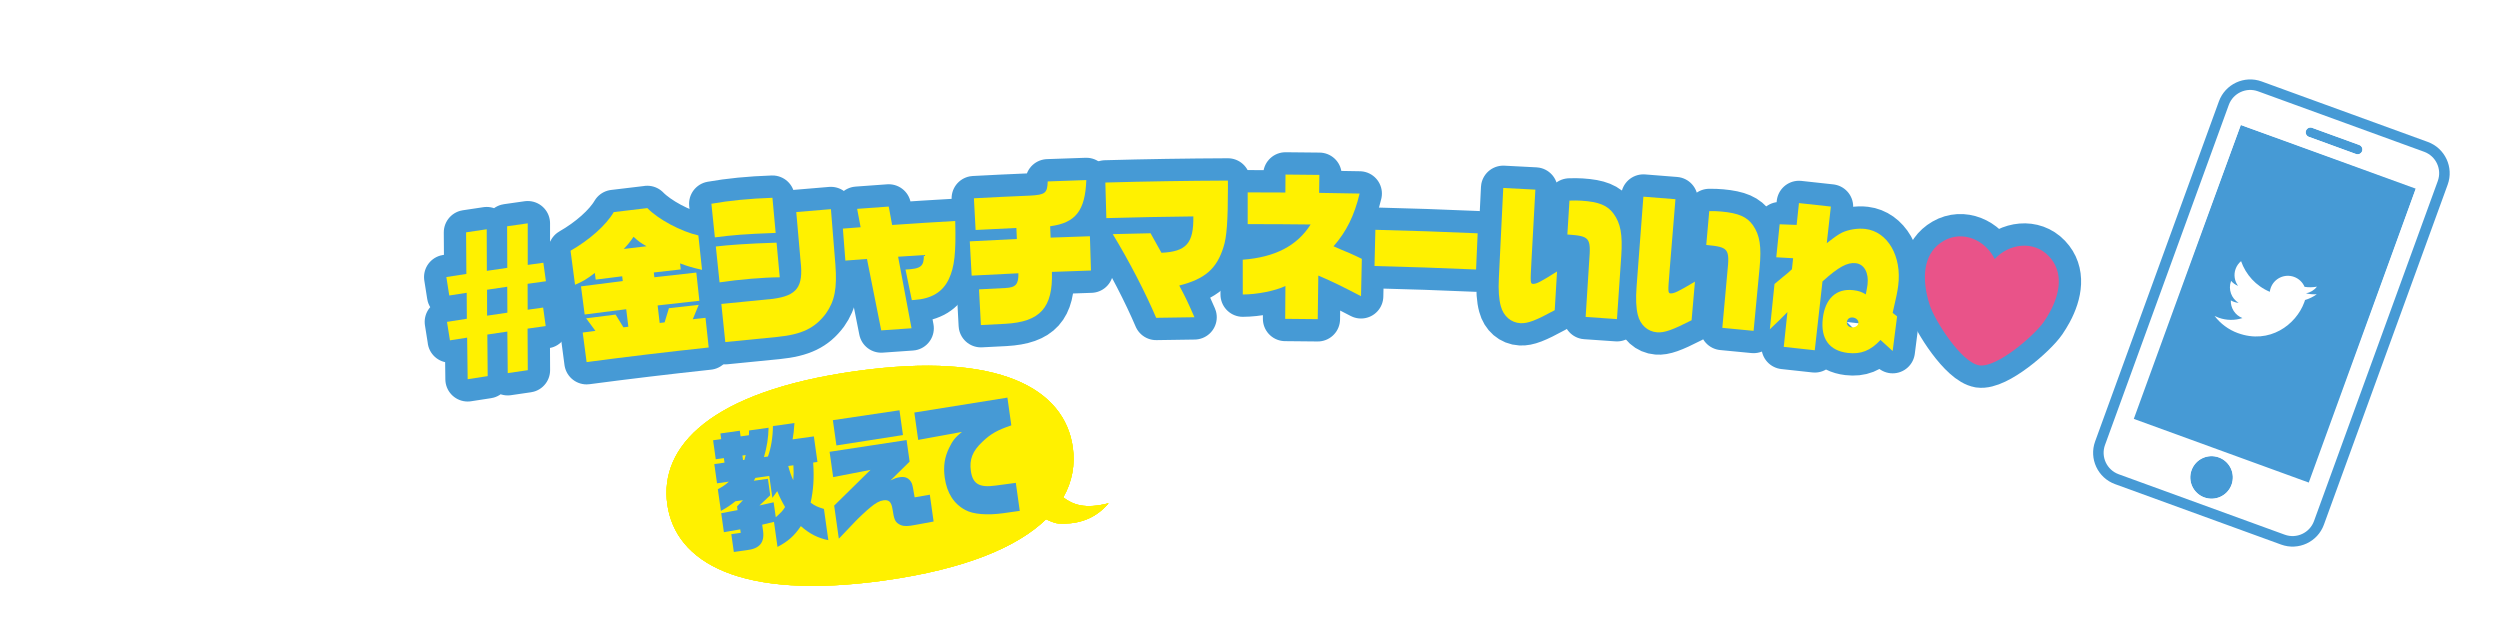 <?xml version="1.0" encoding="UTF-8"?><svg id="_レイヤー_2" xmlns="http://www.w3.org/2000/svg" xmlns:xlink="http://www.w3.org/1999/xlink" viewBox="0 0 1005 248"><defs><style>.cls-1{fill:#fff;}.cls-2{stroke-linecap:round;stroke-width:8.88px;}.cls-2,.cls-3{stroke:#fff;}.cls-2,.cls-3,.cls-4,.cls-5{fill:none;}.cls-2,.cls-3,.cls-5{stroke-linejoin:round;}.cls-6{fill:#469ad5;}.cls-7{filter:url(#drop-shadow-1);}.cls-3{stroke-width:26.91px;}.cls-8{fill:#f5e929;}.cls-5{stroke:#469ad5;stroke-width:17.94px;}.cls-9{fill:#fff100;}.cls-10{fill:#e95389;}</style><filter id="drop-shadow-1" filterUnits="userSpaceOnUse"><feOffset dx="3.02" dy="3.02"/><feGaussianBlur result="blur" stdDeviation="0"/><feFlood flood-color="#231815" flood-opacity=".7"/><feComposite in2="blur" operator="in"/><feComposite in="SourceGraphic"/></filter></defs><g id="_レイヤー_2-2"><g><g class="cls-7"><path class="cls-6" d="m888.95,180.86c-4.44-1.62-9.35.67-10.97,5.12-1.62,4.44.67,9.35,5.12,10.97,4.44,1.62,9.35-.67,10.97-5.12s-.67-9.35-5.12-10.97Z"/><polygon class="cls-6" points="897.78 47.22 853.44 167.68 924.72 193.03 968.24 72.57 897.78 47.22"/><path class="cls-6" d="m925.13,51.99l18.95,6.9c1,.37,2.11-.15,2.48-1.16.36-1-.15-2.11-1.16-2.48l-18.95-6.9c-1-.37-2.11.15-2.48,1.16-.37,1,.15,2.11,1.15,2.48Z"/><path class="cls-1" d="m976.97,69.75c1.73-4.75-.73-10.02-5.48-11.75l-66.79-24.31c-4.75-1.73-10.02.73-11.75,5.48l-49.76,136.7c-1.73,4.75.73,10.02,5.48,11.75l66.79,24.31c4.75,1.73,10.02-.73,11.75-5.48l49.76-136.7Zm-50.52-21.39l18.95,6.9c1,.37,1.52,1.47,1.16,2.48-.37,1-1.47,1.52-2.48,1.16l-18.95-6.9c-1-.37-1.52-1.47-1.15-2.48.36-1,1.47-1.52,2.48-1.16Zm-43.35,148.59c-4.44-1.62-6.73-6.53-5.12-10.97,1.62-4.44,6.53-6.73,10.97-5.12s6.73,6.53,5.12,10.97-6.53,6.73-10.97,5.12Zm-28.33-31.58l43-118.15,70.33,25.6-43,118.15-70.33-25.6Z"/><path class="cls-6" d="m931.19,207.9l49.76-136.7c2.53-6.94-1.07-14.65-8.01-17.17l-66.79-24.31c-6.94-2.53-14.65,1.07-17.17,8.01l-49.76,136.7c-2.53,6.94,1.07,14.65,8.01,17.17l66.79,24.31c6.94,2.53,14.65-1.07,17.17-8.01Zm-15.73,4.03l-66.79-24.31c-4.75-1.73-7.21-7-5.48-11.75l49.76-136.7c1.73-4.75,7-7.21,11.75-5.48l66.79,24.31c4.75,1.73,7.21,7,5.48,11.75l-49.76,136.7c-1.73,4.75-7,7.21-11.75,5.48Z"/></g><path class="cls-1" d="m899.67,133.92c12.64,4.6,23.36-3.35,26.66-12.43.11-.3.21-.6.3-.9,1.69-.48,3.3-1.27,4.72-2.31-1.43.1-2.89-.01-4.34-.35,1.73-.33,3.31-1.28,4.4-2.7-1.61.3-3.29.34-4.97.08-.77-1.79-2.25-3.28-4.22-4-3.79-1.38-7.99.58-9.37,4.37-.2.54-.33,1.09-.39,1.63-5.6-2.36-9.67-6.94-11.55-12.33-.96.8-1.73,1.86-2.19,3.11-.87,2.38-.42,4.93.98,6.83-1.11-.44-2.06-1.14-2.8-1.99-.01.03-.02.06-.03.09-1.21,3.33.15,6.97,3.06,8.74-.63-.05-1.27-.19-1.9-.42-.44-.16-.86-.36-1.25-.59-.12,3.05,1.69,5.96,4.68,7.11-3.02.99-6.38,1.01-9.6-.16-.55-.2-1.09-.43-1.6-.69,2.33,3.05,5.53,5.51,9.41,6.92"/></g><g><path class="cls-1" d="m371.45,154.97c0,14.33-11.62,25.95-25.95,25.95-14.33,0-25.95-11.62-25.95-25.95,0-14.33,11.62-25.95,25.95-25.95,14.33,0,25.95,11.62,25.95,25.95Z"/><ellipse class="cls-1" cx="388.13" cy="144.86" rx="23.86" ry="18.79"/><g><g><g><path class="cls-3" d="m265.3,88.73c4.41,4.54,13.52,9.41,20.53,11,.49,4.61.99,9.23,1.48,13.84-3.98-.93-5.49-1.35-8.83-2.6.09.81.18,1.62.27,2.43-3.61.4-7.22.81-10.83,1.23.07.64.15,1.28.22,1.92,5.62-.65,11.25-1.29,16.87-1.89.41,3.78.82,7.56,1.23,11.34-5.6.61-11.19,1.23-16.78,1.88.27,2.35.55,4.69.82,7.04.66-.08,1.32-.15,1.98-.23.58-1.9,1.16-3.81,1.74-5.71,3.99-.46,7.98-.9,11.97-1.33-.8,1.92-1.59,3.85-2.38,5.77,1.71-.19,3.41-.37,5.12-.56.43,3.97.85,7.94,1.28,11.92-16.38,1.76-32.74,3.71-49.08,5.87-.52-3.96-1.04-7.92-1.57-11.88,1.7-.22,3.4-.45,5.11-.67-1.24-1.68-2.48-3.36-3.73-5.04,3.95-.52,7.89-1.02,11.84-1.51,1.05,1.71,2.1,3.42,3.15,5.13.66-.08,1.32-.16,1.98-.24-.29-2.35-.58-4.69-.86-7.04-5.57.68-11.14,1.39-16.7,2.12-.49-3.77-.99-7.54-1.48-11.31,5.6-.73,11.19-1.44,16.8-2.13-.08-.64-.16-1.28-.24-1.92-3.55.44-7.1.88-10.65,1.34-.11-.89-.23-1.79-.34-2.68-3.4,2.58-4.91,3.49-7.96,4.74-.6-4.56-1.2-9.11-1.81-13.67,7.54-4.31,14.25-10.21,17.37-15.53,4.5-.55,8.99-1.09,13.49-1.61Zm-.31,15.35c-2.37-1.34-3.48-2.18-5.21-3.8-1.4,2.05-2.14,2.98-3.94,4.89,3.05-.37,6.1-.74,9.15-1.09Z"/><path class="cls-3" d="m315.88,125.2c9.57-1.28,12.22-4.79,11.04-15.04-.58-6.61-1.16-13.22-1.74-19.83,4.64-.41,9.28-.8,13.93-1.17.6,7.43,1.2,14.86,1.8,22.29.72,9.57-.27,14.63-3.79,19.64-4.39,5.87-9.62,8.44-19.54,9.43-6.98.65-13.95,1.34-20.93,2.07-.53-5.11-1.06-10.21-1.59-15.32,6.93-.72,13.87-1.41,20.81-2.06Zm1.02-26.49c-12.87.47-17.36.89-24.44,1.8-.47-4.51-.94-9.02-1.4-13.52,7.2-1.28,15.37-2.09,24.54-2.4.43,4.71.87,9.41,1.3,14.12Zm1.64,17.84c-6.32.03-16.31.85-24.2,2.04-.5-4.81-1-9.61-1.5-14.42,4.79-.57,12.57-1.18,24.42-1.54.43,4.64.85,9.28,1.28,13.92Z"/><path class="cls-3" d="m343.89,96.98c2.39-.19,4.78-.37,7.16-.55-.47-2.46-.94-4.93-1.4-7.39,4.23-.32,8.46-.63,12.7-.92.45,2.47.91,4.93,1.36,7.4,8.45-.59,16.91-1.12,25.37-1.6.34,12.95-.29,18.47-2.56,23.32-2.47,5.25-7.01,7.97-13.9,8.42-.33.02-.66.04-.99.07-.84-4.1-1.69-8.2-2.54-12.29,6.22-.29,7.44-1.26,7.38-5.84-3.45.22-6.9.45-10.35.68,1.81,9.59,3.61,19.17,5.39,28.76-4.06.27-8.12.56-12.18.85-1.89-9.57-3.8-19.15-5.73-28.72-2.89.22-5.79.44-8.68.67-.34-4.28-.68-8.56-1.01-12.85Z"/><path class="cls-3" d="m394.95,102.11c6.31-.34,12.61-.66,18.92-.94-.07-1.48-.13-2.96-.2-4.44-5.46.25-10.93.52-16.39.81-.23-4.25-.45-8.49-.68-12.74,7.48-.4,14.97-.76,22.45-1.07,6.24-.33,7.06-.99,7.22-5.71,5.17-.2,10.35-.38,15.52-.54-.47,12.33-4.29,17.2-14.54,18.56.06,1.52.12,3.05.18,4.57,5.27-.2,10.53-.39,15.8-.55.14,4.59.29,9.19.43,13.78-5.23.16-10.46.34-15.7.55.43,14.44-4.73,20.08-18.72,20.87-3.28.16-6.55.32-9.83.5-.25-4.78-.51-9.57-.76-14.35,3.54-.19,7.08-.37,10.61-.54,4.15-.2,5.31-1.47,5.22-5.92-6.27.28-12.53.6-18.79.94-.25-4.59-.5-9.18-.75-13.77Z"/><path class="cls-3" d="m449.43,78.46c16.42-.46,32.84-.72,49.27-.79,0,.92,0,1.85.01,2.77,0,13.4-.48,20.04-1.79,23.98-2.74,8.78-7.53,12.85-17.78,15.44,2.84,5.38,3.29,6.34,6.11,12.75-5.13.06-10.26.13-15.39.23-4.3-10.1-10.78-22.66-17.45-33.64,5.06-.13,10.13-.25,15.2-.35,2.08,3.76,2.26,4.08,4.38,7.85,10.01-.49,12.98-3.79,12.81-14.62-11.66.13-23.32.35-34.97.68-.13-4.77-.26-9.53-.4-14.3Z"/><path class="cls-3" d="m504.66,109.49c13-.98,21.87-5.59,27.29-14.16-8.43-.1-16.86-.15-25.3-.14,0-4.25,0-8.51,0-12.76,5.05,0,10.1.01,15.15.05.02-2.41.03-4.81.05-7.22,4.54.03,9.08.08,13.62.14-.03,2.41-.06,4.81-.1,7.22,5.42.07,10.85.17,16.27.28-2.1,8.85-5.31,15.29-10.48,21.2,2.16.94,4.26,1.88,6.47,2.76,2.1.94,2.43,1.08,4.91,2.29-.11,5-.22,10.01-.33,15.01-7.76-4.03-10.95-5.63-17.17-8.29-.08,5.84-.16,11.68-.23,17.52-4.36-.06-8.72-.1-13.08-.13.03-4.4.06-8.81.09-13.21-4.05,1.97-11.45,3.42-17.14,3.43,0-4.66-.01-9.32-.02-13.98Z"/><path class="cls-3" d="m557.99,97.47c13.71.33,27.42.8,41.12,1.41-.21,4.85-.43,9.7-.64,14.55-13.61-.6-27.22-1.07-40.83-1.4.12-4.85.24-9.71.35-14.56Z"/><path class="cls-3" d="m620.71,110.52c-.45,8.17-.42,8.62.63,8.68,1.39.08,3.26-.92,9.68-4.99-.31,5.19-.62,10.38-.93,15.57-7.48,4.07-10.79,5.38-13.76,5.22-3.79-.2-6.85-2.81-7.92-6.86-.75-2.75-1.02-6.37-.78-11.2.59-12.1,1.18-24.2,1.77-36.3,4.3.21,8.61.43,12.91.67-.53,9.74-1.07,19.47-1.6,29.21Zm23.23-.34c.75-9.63.28-10.2-8.77-10.83.28-4.54.56-9.09.84-13.63,2.09-.06,3.17-.06,4.8.04,7.03.45,10.44,1.86,12.91,5.19,2.88,3.95,3.68,8.4,3.12,16.95-.58,8.49-1.15,16.97-1.73,25.46-4.2-.3-8.39-.59-12.59-.87.47-7.44.95-14.88,1.42-22.31Z"/><path class="cls-3" d="m676.24,114.32c-.67,8.16-.65,8.61.4,8.7,1.38.12,3.29-.83,9.82-4.73-.45,5.18-.9,10.36-1.35,15.53-7.59,3.87-10.93,5.09-13.9,4.85-3.78-.3-6.77-2.99-7.74-7.07-.68-2.77-.84-6.4-.48-11.22.91-12.08,1.83-24.16,2.74-36.24,4.3.33,8.6.66,12.89,1.02-.8,9.72-1.59,19.44-2.39,29.16Zm23.24.29c1.01-9.61.56-10.19-8.48-11.06.4-4.54.8-9.07,1.21-13.61,2.1,0,3.17.02,4.8.17,7.02.64,10.39,2.14,12.78,5.54,2.77,4.03,3.45,8.5,2.66,17.03-.8,8.47-1.61,16.93-2.42,25.4-4.19-.42-8.38-.82-12.57-1.21.67-7.42,1.35-14.84,2.02-22.27Z"/><path class="cls-3" d="m723.63,130.55c-2.62,2.7-3.24,3.29-7.06,6.91.62-6.07,1.25-12.14,1.87-18.2.37-.35.8-.7,1.1-.92.86-.75,1.66-1.38,2.27-1.9,1.77-1.37,2.27-1.84,3.64-3.12.16-1.47.31-2.95.47-4.42-2.26-.13-4.51-.26-6.77-.38.45-4.42.91-8.85,1.36-13.27,2.28.08,4.55.17,6.83.26.31-2.93.62-5.85.93-8.78,4.28.45,8.55.92,12.83,1.4-.55,4.91-1.1,9.82-1.65,14.73,3.47-2.72,4.64-3.5,6.09-4.24,2.64-1.25,6.29-1.87,9.43-1.49,8.98,1.07,14.72,10.97,13.2,22.79-.28,2.24-.76,4.65-2.23,10.95.59.46,1.19.93,1.78,1.4-.59,4.64-1.18,9.29-1.78,13.93-1.63-1.48-3.26-2.97-4.89-4.45-3.99,4.31-7.89,5.84-13.13,5.22-7.43-.88-10.99-5.68-10.07-13.81.9-8,5.41-12.23,12.28-11.42,2.1.25,3.29.65,5.01,1.7.29-1.46.59-3.04.7-3.94.57-4.73-1.32-8.21-4.72-8.61-3.39-.4-6.96,1.52-13.39,7.34-1.03,9.22-2.07,18.44-3.1,27.66-4.16-.47-8.31-.92-12.47-1.36.49-4.66.99-9.31,1.48-13.97Zm23.91,3.97c-.14,1.15.6,2.02,1.86,2.17,1.37.16,2.63-.59,2.77-1.75.12-1.02-.87-2.05-2.19-2.21-1.32-.16-2.3.57-2.44,1.79Z"/><path class="cls-3" d="m185.96,141.9c-.39-2.47-.78-4.95-1.18-7.42,2.66-.42,5.32-.84,7.98-1.25-.02-3.48-.04-6.96-.06-10.44-2.33.36-4.67.72-7.01,1.09-.39-2.47-.78-4.95-1.17-7.42,2.68-.42,5.36-.84,8.05-1.25-.04-5.57-.08-11.15-.11-16.72,2.76-.42,5.52-.83,8.29-1.24,0,5.57.02,11.15.05,16.72,2.74-.41,5.48-.81,8.22-1.21-.03-5.57-.05-11.14-.07-16.71,2.76-.4,5.53-.79,8.29-1.18,0,5.57,0,11.14,0,16.71,2.09-.29,4.19-.59,6.28-.87.34,2.48.68,4.96,1.03,7.44-2.45.34-4.9.68-7.36,1.03,0,3.47,0,6.95.02,10.42,2.07-.29,4.15-.59,6.22-.87.34,2.48.69,4.96,1.03,7.44-2.43.34-4.86.68-7.29,1.03.02,5.57.06,11.14.09,16.7-2.69.39-5.37.78-8.06,1.18-.06-5.57-.11-11.13-.16-16.7-2.68.39-5.36.79-8.04,1.2.04,5.57.09,11.14.14,16.71-2.69.41-5.37.82-8.05,1.24-.08-5.57-.15-11.14-.21-16.71-2.32.36-4.63.72-6.94,1.09Zm14.95-9.91c2.72-.41,5.43-.81,8.15-1.21-.02-3.47-.04-6.95-.06-10.42-2.7.39-5.41.79-8.11,1.2,0,3.48,0,6.96.01,10.44Z"/><path class="cls-3" d="m800.76,151.96c7.18,1.03,22.31-12.18,25.99-17.55.89-1.31,1.72-2.66,2.47-4.05,3.82-7.07,5.67-15.82-.5-22.31-6.17-6.48-16.14-5.02-21.76,1.18-3.63-7.54-12.78-11.78-20.52-7.32-7.75,4.47-8.46,13.39-6.82,21.25.32,1.55.74,3.08,1.22,4.58,2,6.19,12.74,23.15,19.93,24.21Z"/></g><g><path class="cls-3" d="m260.21,83.64c4.41,4.54,13.52,9.41,20.53,11,.49,4.61.99,9.23,1.48,13.84-3.98-.93-5.49-1.35-8.83-2.6.09.81.18,1.62.27,2.43-3.61.4-7.22.81-10.83,1.23.07.64.15,1.28.22,1.92,5.62-.65,11.25-1.29,16.87-1.89.41,3.78.82,7.56,1.23,11.34-5.6.61-11.19,1.23-16.78,1.88.27,2.35.55,4.69.82,7.04.66-.08,1.32-.15,1.98-.23.58-1.9,1.16-3.81,1.74-5.71,3.99-.46,7.98-.9,11.97-1.33-.8,1.92-1.59,3.85-2.38,5.77,1.71-.19,3.41-.37,5.12-.56.43,3.97.85,7.94,1.28,11.92-16.38,1.76-32.74,3.71-49.08,5.87-.52-3.96-1.04-7.92-1.57-11.88,1.7-.22,3.4-.45,5.11-.67-1.24-1.68-2.48-3.36-3.73-5.04,3.95-.52,7.89-1.02,11.84-1.51,1.05,1.71,2.1,3.42,3.15,5.13.66-.08,1.32-.16,1.98-.24-.29-2.35-.58-4.69-.86-7.04-5.57.68-11.14,1.39-16.7,2.12-.49-3.77-.99-7.54-1.48-11.31,5.6-.73,11.19-1.44,16.8-2.13-.08-.64-.16-1.28-.24-1.92-3.55.44-7.1.88-10.65,1.34-.11-.89-.23-1.79-.34-2.68-3.4,2.58-4.91,3.49-7.96,4.74-.6-4.56-1.2-9.11-1.81-13.67,7.54-4.31,14.25-10.21,17.37-15.53,4.5-.55,8.99-1.09,13.49-1.61Zm-.31,15.35c-2.37-1.34-3.48-2.18-5.21-3.8-1.4,2.05-2.14,2.98-3.94,4.89,3.05-.37,6.1-.74,9.15-1.09Z"/><path class="cls-3" d="m310.8,120.12c9.57-1.28,12.22-4.79,11.04-15.04-.58-6.61-1.16-13.22-1.74-19.83,4.64-.41,9.28-.8,13.93-1.17.6,7.43,1.2,14.86,1.8,22.29.72,9.57-.27,14.63-3.79,19.64-4.39,5.87-9.62,8.44-19.54,9.43-6.98.65-13.95,1.34-20.93,2.07-.53-5.11-1.06-10.21-1.59-15.32,6.93-.72,13.87-1.41,20.81-2.06Zm1.02-26.49c-12.87.47-17.36.89-24.44,1.8-.47-4.51-.94-9.02-1.4-13.52,7.2-1.28,15.37-2.09,24.54-2.4.43,4.71.87,9.41,1.3,14.12Zm1.64,17.84c-6.32.03-16.31.85-24.2,2.04-.5-4.81-1-9.61-1.5-14.42,4.79-.57,12.57-1.18,24.42-1.54.43,4.64.85,9.28,1.28,13.92Z"/><path class="cls-3" d="m338.81,91.9c2.39-.19,4.78-.37,7.16-.55-.47-2.46-.94-4.93-1.4-7.39,4.23-.32,8.46-.63,12.7-.92.45,2.47.91,4.93,1.36,7.4,8.45-.59,16.91-1.12,25.37-1.6.34,12.95-.29,18.47-2.56,23.32-2.47,5.25-7.01,7.97-13.9,8.42-.33.02-.66.04-.99.07-.84-4.1-1.69-8.2-2.54-12.29,6.22-.29,7.44-1.26,7.38-5.84-3.45.22-6.9.45-10.35.68,1.81,9.59,3.61,19.17,5.39,28.76-4.06.27-8.12.56-12.18.85-1.89-9.57-3.8-19.15-5.73-28.72-2.89.22-5.79.44-8.68.67-.34-4.28-.68-8.56-1.01-12.85Z"/><path class="cls-3" d="m389.86,97.02c6.31-.34,12.61-.66,18.92-.94-.07-1.48-.13-2.96-.2-4.44-5.46.25-10.93.52-16.39.81-.23-4.25-.45-8.49-.68-12.74,7.48-.4,14.97-.76,22.45-1.07,6.24-.33,7.06-.99,7.22-5.71,5.17-.2,10.35-.38,15.52-.54-.47,12.33-4.29,17.2-14.54,18.56.06,1.52.12,3.05.18,4.57,5.27-.2,10.53-.39,15.8-.55.14,4.59.29,9.19.43,13.78-5.23.16-10.46.34-15.7.55.43,14.44-4.73,20.08-18.72,20.87-3.28.16-6.55.32-9.83.5-.25-4.78-.51-9.57-.76-14.35,3.54-.19,7.08-.37,10.61-.54,4.15-.2,5.31-1.47,5.22-5.92-6.27.28-12.53.6-18.79.94-.25-4.59-.5-9.18-.75-13.77Z"/><path class="cls-3" d="m444.35,73.38c16.42-.46,32.84-.72,49.27-.79,0,.92,0,1.85.01,2.77,0,13.4-.48,20.04-1.79,23.98-2.74,8.78-7.53,12.85-17.78,15.44,2.84,5.38,3.29,6.34,6.11,12.75-5.13.06-10.26.13-15.39.23-4.3-10.1-10.78-22.66-17.45-33.64,5.06-.13,10.13-.25,15.2-.35,2.08,3.76,2.26,4.08,4.38,7.85,10.01-.49,12.98-3.79,12.81-14.62-11.66.13-23.32.35-34.97.68-.13-4.77-.26-9.53-.4-14.3Z"/><path class="cls-3" d="m499.58,104.4c13-.98,21.87-5.59,27.29-14.16-8.43-.1-16.86-.15-25.3-.14,0-4.25,0-8.51,0-12.76,5.05,0,10.1.01,15.15.05.02-2.41.03-4.81.05-7.22,4.54.03,9.08.08,13.62.14-.03,2.41-.06,4.81-.1,7.22,5.42.07,10.85.17,16.27.28-2.1,8.85-5.31,15.29-10.48,21.2,2.16.94,4.26,1.88,6.47,2.76,2.1.94,2.43,1.08,4.91,2.29-.11,5-.22,10.01-.33,15.01-7.76-4.03-10.95-5.63-17.17-8.29-.08,5.84-.16,11.68-.23,17.52-4.36-.06-8.72-.1-13.08-.13.03-4.4.06-8.81.09-13.21-4.05,1.97-11.45,3.42-17.14,3.43,0-4.66-.01-9.32-.02-13.98Z"/><path class="cls-3" d="m552.9,92.38c13.71.33,27.42.8,41.12,1.41-.21,4.85-.43,9.7-.64,14.55-13.61-.6-27.22-1.07-40.83-1.4.12-4.85.24-9.71.35-14.56Z"/><path class="cls-3" d="m615.62,105.44c-.45,8.17-.42,8.62.63,8.68,1.39.08,3.26-.92,9.68-4.99-.31,5.19-.62,10.38-.93,15.57-7.48,4.07-10.79,5.38-13.76,5.22-3.79-.2-6.85-2.81-7.92-6.86-.75-2.75-1.02-6.37-.78-11.2.59-12.1,1.18-24.2,1.77-36.3,4.3.21,8.61.43,12.91.67-.53,9.74-1.07,19.47-1.6,29.21Zm23.23-.34c.75-9.63.28-10.2-8.77-10.83.28-4.54.56-9.09.84-13.63,2.09-.06,3.17-.06,4.8.04,7.03.45,10.44,1.86,12.91,5.19,2.88,3.95,3.68,8.4,3.12,16.95-.58,8.49-1.15,16.97-1.73,25.46-4.2-.3-8.39-.59-12.59-.87.47-7.44.95-14.88,1.42-22.31Z"/><path class="cls-3" d="m671.15,109.24c-.67,8.16-.65,8.61.4,8.7,1.38.12,3.29-.83,9.82-4.73-.45,5.18-.9,10.36-1.35,15.53-7.59,3.87-10.93,5.09-13.9,4.85-3.78-.3-6.77-2.99-7.74-7.07-.68-2.77-.84-6.4-.48-11.22.91-12.08,1.83-24.16,2.74-36.24,4.3.33,8.6.66,12.89,1.02-.8,9.72-1.59,19.44-2.39,29.16Zm23.24.29c1.01-9.61.56-10.19-8.48-11.06.4-4.54.8-9.07,1.21-13.61,2.1,0,3.17.02,4.8.17,7.02.64,10.39,2.14,12.78,5.54,2.77,4.03,3.45,8.5,2.66,17.03-.8,8.47-1.61,16.93-2.42,25.4-4.19-.42-8.38-.82-12.57-1.21.67-7.42,1.35-14.84,2.02-22.27Z"/><path class="cls-3" d="m718.54,125.46c-2.62,2.7-3.24,3.29-7.06,6.91.62-6.07,1.25-12.14,1.87-18.2.37-.35.8-.7,1.1-.92.86-.75,1.66-1.38,2.27-1.9,1.77-1.37,2.27-1.84,3.64-3.12.16-1.47.31-2.95.47-4.42-2.26-.13-4.51-.26-6.77-.38.45-4.42.91-8.85,1.36-13.27,2.28.08,4.55.17,6.83.26.31-2.93.62-5.85.93-8.78,4.28.45,8.55.92,12.83,1.4-.55,4.91-1.1,9.82-1.65,14.73,3.47-2.72,4.64-3.5,6.09-4.24,2.64-1.25,6.29-1.87,9.43-1.49,8.98,1.07,14.72,10.97,13.2,22.79-.28,2.24-.76,4.65-2.23,10.95.59.46,1.19.93,1.78,1.4-.59,4.64-1.18,9.29-1.78,13.93-1.63-1.48-3.26-2.97-4.89-4.45-3.99,4.31-7.89,5.84-13.13,5.22-7.43-.88-10.99-5.68-10.07-13.81.9-8,5.41-12.23,12.28-11.42,2.1.25,3.29.65,5.01,1.7.29-1.46.59-3.04.7-3.94.57-4.73-1.32-8.21-4.72-8.61-3.39-.4-6.96,1.52-13.39,7.34-1.03,9.22-2.07,18.44-3.1,27.66-4.16-.47-8.31-.92-12.47-1.36.49-4.66.99-9.31,1.48-13.97Zm23.91,3.97c-.14,1.15.6,2.02,1.86,2.17,1.37.16,2.63-.59,2.77-1.75.12-1.02-.87-2.05-2.19-2.21-1.32-.16-2.3.57-2.44,1.79Z"/><path class="cls-3" d="m180.87,136.81c-.39-2.47-.78-4.95-1.18-7.42,2.66-.42,5.32-.84,7.98-1.25-.02-3.48-.04-6.96-.06-10.44-2.33.36-4.67.72-7.01,1.09-.39-2.47-.78-4.95-1.17-7.42,2.68-.42,5.36-.84,8.05-1.25-.04-5.57-.08-11.15-.11-16.72,2.76-.42,5.52-.83,8.29-1.24,0,5.57.02,11.15.05,16.72,2.74-.41,5.48-.81,8.22-1.21-.03-5.57-.05-11.14-.07-16.71,2.76-.4,5.53-.79,8.29-1.18,0,5.57,0,11.14,0,16.71,2.09-.29,4.19-.59,6.28-.87.34,2.48.68,4.96,1.03,7.44-2.45.34-4.9.68-7.36,1.03,0,3.47,0,6.95.02,10.42,2.07-.29,4.15-.59,6.22-.87.34,2.48.69,4.96,1.03,7.44-2.43.34-4.86.68-7.29,1.03.02,5.57.06,11.14.09,16.7-2.69.39-5.37.78-8.06,1.18-.06-5.57-.11-11.13-.16-16.7-2.68.39-5.36.79-8.04,1.2.04,5.57.09,11.14.14,16.71-2.69.41-5.37.82-8.05,1.24-.08-5.57-.15-11.14-.21-16.71-2.32.36-4.63.72-6.94,1.09Zm14.95-9.91c2.72-.41,5.43-.81,8.15-1.21-.02-3.47-.04-6.95-.06-10.42-2.7.39-5.41.79-8.11,1.2,0,3.48,0,6.96.01,10.44Z"/><path class="cls-3" d="m795.67,146.88c7.18,1.03,22.31-12.18,25.99-17.55.89-1.31,1.72-2.66,2.47-4.05,3.82-7.07,5.67-15.82-.5-22.31-6.17-6.48-16.14-5.02-21.76,1.18-3.63-7.54-12.78-11.78-20.52-7.32-7.75,4.47-8.46,13.39-6.82,21.25.32,1.55.74,3.08,1.22,4.58,2,6.19,12.74,23.15,19.93,24.21Z"/></g></g><g><path class="cls-5" d="m260.21,83.64c4.41,4.54,13.52,9.41,20.53,11,.49,4.61.99,9.23,1.48,13.84-3.98-.93-5.49-1.35-8.83-2.6.09.81.18,1.62.27,2.43-3.61.4-7.22.81-10.83,1.23.07.64.15,1.28.22,1.92,5.62-.65,11.25-1.29,16.87-1.89.41,3.78.82,7.56,1.23,11.34-5.6.61-11.19,1.23-16.78,1.88.27,2.35.55,4.69.82,7.04.66-.08,1.32-.15,1.98-.23.58-1.9,1.16-3.81,1.74-5.71,3.99-.46,7.98-.9,11.97-1.33-.8,1.92-1.59,3.85-2.38,5.77,1.71-.19,3.41-.37,5.12-.56.43,3.97.85,7.94,1.28,11.92-16.38,1.76-32.74,3.71-49.08,5.87-.52-3.96-1.04-7.92-1.57-11.88,1.7-.22,3.4-.45,5.11-.67-1.24-1.68-2.48-3.36-3.73-5.04,3.95-.52,7.89-1.02,11.84-1.51,1.05,1.71,2.1,3.42,3.15,5.13.66-.08,1.32-.16,1.98-.24-.29-2.35-.58-4.69-.86-7.04-5.57.68-11.14,1.39-16.7,2.12-.49-3.77-.99-7.54-1.48-11.31,5.6-.73,11.19-1.44,16.8-2.13-.08-.64-.16-1.28-.24-1.92-3.55.44-7.1.88-10.65,1.34-.11-.89-.23-1.79-.34-2.68-3.4,2.58-4.91,3.49-7.96,4.74-.6-4.56-1.2-9.11-1.81-13.67,7.54-4.31,14.25-10.21,17.37-15.53,4.5-.55,8.99-1.09,13.49-1.61Zm-.31,15.35c-2.37-1.34-3.48-2.18-5.21-3.8-1.4,2.05-2.14,2.98-3.94,4.89,3.05-.37,6.1-.74,9.15-1.09Z"/><path class="cls-5" d="m310.8,120.12c9.57-1.28,12.22-4.79,11.04-15.04-.58-6.61-1.16-13.22-1.74-19.83,4.64-.41,9.28-.8,13.93-1.17.6,7.43,1.2,14.86,1.8,22.29.72,9.57-.27,14.63-3.79,19.64-4.39,5.87-9.62,8.44-19.54,9.43-6.98.65-13.95,1.34-20.93,2.07-.53-5.11-1.06-10.21-1.59-15.32,6.93-.72,13.87-1.41,20.81-2.06Zm1.02-26.49c-12.87.47-17.36.89-24.44,1.8-.47-4.51-.94-9.02-1.4-13.52,7.2-1.28,15.37-2.09,24.54-2.4.43,4.71.87,9.41,1.3,14.12Zm1.64,17.84c-6.32.03-16.31.85-24.2,2.04-.5-4.81-1-9.61-1.5-14.42,4.79-.57,12.57-1.18,24.42-1.54.43,4.64.85,9.28,1.28,13.92Z"/><path class="cls-5" d="m338.81,91.9c2.39-.19,4.78-.37,7.16-.55-.47-2.46-.94-4.93-1.4-7.39,4.23-.32,8.46-.63,12.7-.92.45,2.47.91,4.93,1.36,7.4,8.45-.59,16.91-1.12,25.37-1.6.34,12.95-.29,18.47-2.56,23.32-2.47,5.25-7.01,7.97-13.9,8.42-.33.02-.66.04-.99.07-.84-4.1-1.69-8.2-2.54-12.29,6.22-.29,7.44-1.26,7.38-5.84-3.45.22-6.9.45-10.35.68,1.81,9.59,3.61,19.17,5.39,28.76-4.06.27-8.12.56-12.18.85-1.89-9.57-3.8-19.15-5.73-28.72-2.89.22-5.79.44-8.68.67-.34-4.28-.68-8.56-1.01-12.85Z"/><path class="cls-5" d="m389.86,97.02c6.31-.34,12.61-.66,18.92-.94-.07-1.48-.13-2.96-.2-4.44-5.46.25-10.93.52-16.39.81-.23-4.25-.45-8.49-.68-12.74,7.48-.4,14.97-.76,22.45-1.07,6.24-.33,7.06-.99,7.22-5.71,5.17-.2,10.35-.38,15.52-.54-.47,12.33-4.29,17.2-14.54,18.56.06,1.52.12,3.05.18,4.57,5.27-.2,10.53-.39,15.8-.55.14,4.59.29,9.19.43,13.78-5.23.16-10.46.34-15.7.55.43,14.44-4.73,20.08-18.72,20.87-3.28.16-6.55.32-9.83.5-.25-4.78-.51-9.57-.76-14.35,3.54-.19,7.08-.37,10.61-.54,4.15-.2,5.31-1.47,5.22-5.92-6.27.28-12.53.6-18.79.94-.25-4.59-.5-9.18-.75-13.77Z"/><path class="cls-5" d="m444.35,73.38c16.42-.46,32.84-.72,49.27-.79,0,.92,0,1.85.01,2.77,0,13.4-.48,20.04-1.79,23.98-2.74,8.78-7.53,12.85-17.78,15.44,2.84,5.38,3.29,6.34,6.11,12.75-5.13.06-10.26.13-15.39.23-4.3-10.1-10.78-22.66-17.45-33.64,5.06-.13,10.13-.25,15.2-.35,2.08,3.76,2.26,4.08,4.38,7.85,10.01-.49,12.98-3.79,12.81-14.62-11.66.13-23.32.35-34.97.68-.13-4.77-.26-9.53-.4-14.3Z"/><path class="cls-5" d="m499.58,104.4c13-.98,21.87-5.59,27.29-14.16-8.43-.1-16.86-.15-25.3-.14,0-4.25,0-8.51,0-12.76,5.05,0,10.1.01,15.15.05.02-2.41.03-4.81.05-7.22,4.54.03,9.08.08,13.62.14-.03,2.41-.06,4.81-.1,7.22,5.42.07,10.85.17,16.27.28-2.1,8.85-5.31,15.29-10.48,21.2,2.16.94,4.26,1.88,6.47,2.76,2.1.94,2.43,1.08,4.91,2.29-.11,5-.22,10.01-.33,15.01-7.76-4.03-10.95-5.63-17.17-8.29-.08,5.84-.16,11.68-.23,17.52-4.36-.06-8.72-.1-13.08-.13.03-4.4.06-8.81.09-13.21-4.05,1.97-11.45,3.42-17.14,3.43,0-4.66-.01-9.32-.02-13.98Z"/><path class="cls-5" d="m552.9,92.38c13.71.33,27.42.8,41.12,1.41-.21,4.85-.43,9.7-.64,14.55-13.61-.6-27.22-1.07-40.83-1.4.12-4.85.24-9.71.35-14.56Z"/><path class="cls-5" d="m615.62,105.44c-.45,8.17-.42,8.62.63,8.68,1.39.08,3.26-.92,9.68-4.99-.31,5.19-.62,10.38-.93,15.57-7.48,4.07-10.79,5.38-13.76,5.22-3.79-.2-6.85-2.81-7.92-6.86-.75-2.75-1.02-6.37-.78-11.2.59-12.1,1.18-24.2,1.77-36.3,4.3.21,8.61.43,12.91.67-.53,9.74-1.07,19.47-1.6,29.21Zm23.23-.34c.75-9.63.28-10.2-8.77-10.83.28-4.54.56-9.09.84-13.63,2.09-.06,3.17-.06,4.8.04,7.03.45,10.44,1.86,12.91,5.19,2.88,3.95,3.68,8.4,3.12,16.95-.58,8.49-1.15,16.97-1.73,25.46-4.2-.3-8.39-.59-12.59-.87.47-7.44.95-14.88,1.42-22.31Z"/><path class="cls-5" d="m671.15,109.24c-.67,8.16-.65,8.61.4,8.7,1.38.12,3.29-.83,9.82-4.73-.45,5.18-.9,10.36-1.35,15.53-7.59,3.87-10.93,5.09-13.9,4.85-3.78-.3-6.77-2.99-7.74-7.07-.68-2.77-.84-6.4-.48-11.22.91-12.08,1.83-24.16,2.74-36.24,4.3.33,8.6.66,12.89,1.02-.8,9.72-1.59,19.44-2.39,29.16Zm23.24.29c1.01-9.61.56-10.19-8.48-11.06.4-4.54.8-9.07,1.21-13.61,2.1,0,3.17.02,4.8.17,7.02.64,10.39,2.14,12.78,5.54,2.77,4.03,3.45,8.5,2.66,17.03-.8,8.47-1.61,16.93-2.42,25.4-4.19-.42-8.38-.82-12.57-1.21.67-7.42,1.35-14.84,2.02-22.27Z"/><path class="cls-5" d="m718.54,125.46c-2.62,2.7-3.24,3.29-7.06,6.91.62-6.07,1.25-12.14,1.87-18.2.37-.35.8-.7,1.1-.92.86-.75,1.66-1.38,2.27-1.9,1.77-1.37,2.27-1.84,3.64-3.12.16-1.47.31-2.95.47-4.42-2.26-.13-4.51-.26-6.77-.38.45-4.42.91-8.85,1.36-13.27,2.28.08,4.55.17,6.83.26.31-2.93.62-5.85.93-8.78,4.28.45,8.55.92,12.83,1.4-.55,4.91-1.1,9.82-1.65,14.73,3.47-2.72,4.64-3.5,6.09-4.24,2.64-1.25,6.29-1.87,9.43-1.49,8.98,1.07,14.72,10.97,13.2,22.79-.28,2.24-.76,4.65-2.23,10.95.59.46,1.19.93,1.78,1.4-.59,4.64-1.18,9.29-1.78,13.93-1.63-1.48-3.26-2.97-4.89-4.45-3.99,4.31-7.89,5.84-13.13,5.22-7.43-.88-10.99-5.68-10.07-13.81.9-8,5.41-12.23,12.28-11.42,2.1.25,3.29.65,5.01,1.7.29-1.46.59-3.04.7-3.94.57-4.73-1.32-8.21-4.72-8.61-3.39-.4-6.96,1.52-13.39,7.34-1.03,9.22-2.07,18.44-3.1,27.66-4.16-.47-8.31-.92-12.47-1.36.49-4.66.99-9.31,1.48-13.97Zm23.91,3.97c-.14,1.15.6,2.02,1.86,2.17,1.37.16,2.63-.59,2.77-1.75.12-1.02-.87-2.05-2.19-2.21-1.32-.16-2.3.57-2.44,1.79Z"/><path class="cls-5" d="m180.87,136.81c-.39-2.47-.78-4.95-1.18-7.42,2.66-.42,5.32-.84,7.98-1.25-.02-3.48-.04-6.96-.06-10.44-2.33.36-4.67.72-7.01,1.09-.39-2.47-.78-4.95-1.17-7.42,2.68-.42,5.36-.84,8.05-1.25-.04-5.57-.08-11.15-.11-16.72,2.76-.42,5.52-.83,8.29-1.24,0,5.57.02,11.15.05,16.72,2.74-.41,5.48-.81,8.22-1.21-.03-5.57-.05-11.14-.07-16.71,2.76-.4,5.53-.79,8.29-1.18,0,5.57,0,11.14,0,16.71,2.09-.29,4.19-.59,6.28-.87.34,2.48.68,4.96,1.03,7.44-2.45.34-4.9.68-7.36,1.03,0,3.47,0,6.95.02,10.42,2.07-.29,4.15-.59,6.22-.87.34,2.48.69,4.96,1.03,7.44-2.43.34-4.86.68-7.29,1.03.02,5.57.06,11.14.09,16.7-2.69.39-5.37.78-8.06,1.18-.06-5.57-.11-11.13-.16-16.7-2.68.39-5.36.79-8.04,1.2.04,5.57.09,11.14.14,16.71-2.69.41-5.37.82-8.05,1.24-.08-5.57-.15-11.14-.21-16.71-2.32.36-4.63.72-6.94,1.09Zm14.95-9.91c2.72-.41,5.43-.81,8.15-1.21-.02-3.47-.04-6.95-.06-10.42-2.7.39-5.41.79-8.11,1.2,0,3.48,0,6.96.01,10.44Z"/><path class="cls-5" d="m795.67,146.88c7.18,1.03,22.31-12.18,25.99-17.55.89-1.31,1.72-2.66,2.47-4.05,3.82-7.07,5.67-15.82-.5-22.31-6.17-6.48-16.14-5.02-21.76,1.18-3.63-7.54-12.78-11.78-20.52-7.32-7.75,4.47-8.46,13.39-6.82,21.25.32,1.55.74,3.08,1.22,4.58,2,6.19,12.74,23.15,19.93,24.21Z"/></g><g><path class="cls-9" d="m260.21,83.64c4.41,4.54,13.52,9.41,20.53,11,.49,4.61.99,9.23,1.48,13.84-3.98-.93-5.49-1.35-8.83-2.6.09.81.18,1.62.27,2.43-3.61.4-7.22.81-10.83,1.23.07.64.15,1.28.22,1.92,5.62-.65,11.25-1.29,16.87-1.89.41,3.78.82,7.56,1.23,11.34-5.6.61-11.19,1.23-16.78,1.88.27,2.35.55,4.69.82,7.04.66-.08,1.32-.15,1.98-.23.58-1.9,1.16-3.81,1.74-5.71,3.99-.46,7.98-.9,11.97-1.33-.8,1.92-1.59,3.85-2.38,5.77,1.71-.19,3.41-.37,5.12-.56.43,3.97.85,7.94,1.28,11.92-16.38,1.76-32.74,3.71-49.08,5.87-.52-3.96-1.04-7.92-1.57-11.88,1.7-.22,3.4-.45,5.11-.67-1.24-1.68-2.48-3.36-3.73-5.04,3.95-.52,7.89-1.02,11.84-1.51,1.05,1.71,2.1,3.42,3.15,5.13.66-.08,1.32-.16,1.98-.24-.29-2.35-.58-4.69-.86-7.04-5.57.68-11.14,1.39-16.7,2.12-.49-3.77-.99-7.54-1.48-11.31,5.6-.73,11.19-1.44,16.8-2.13-.08-.64-.16-1.28-.24-1.92-3.55.44-7.1.88-10.65,1.34-.11-.89-.23-1.79-.34-2.68-3.4,2.58-4.91,3.49-7.96,4.74-.6-4.56-1.2-9.11-1.81-13.67,7.54-4.31,14.25-10.21,17.37-15.53,4.5-.55,8.99-1.09,13.49-1.61Zm-.31,15.35c-2.37-1.34-3.48-2.18-5.21-3.8-1.4,2.05-2.14,2.98-3.94,4.89,3.05-.37,6.1-.74,9.15-1.09Z"/><path class="cls-9" d="m310.8,120.12c9.57-1.28,12.22-4.79,11.04-15.04-.58-6.61-1.16-13.22-1.74-19.83,4.64-.41,9.28-.8,13.93-1.17.6,7.43,1.2,14.86,1.8,22.29.72,9.57-.27,14.63-3.79,19.64-4.39,5.87-9.62,8.44-19.54,9.43-6.98.65-13.95,1.34-20.93,2.07-.53-5.11-1.06-10.21-1.59-15.32,6.93-.72,13.87-1.41,20.81-2.06Zm1.02-26.49c-12.87.47-17.36.89-24.44,1.8-.47-4.51-.94-9.02-1.4-13.52,7.2-1.28,15.37-2.09,24.54-2.4.43,4.71.87,9.41,1.3,14.12Zm1.64,17.84c-6.32.03-16.31.85-24.2,2.04-.5-4.81-1-9.61-1.5-14.42,4.79-.57,12.57-1.18,24.42-1.54.43,4.64.85,9.28,1.28,13.92Z"/><path class="cls-9" d="m338.81,91.9c2.39-.19,4.78-.37,7.16-.55-.47-2.46-.94-4.93-1.4-7.39,4.23-.32,8.46-.63,12.7-.92.45,2.47.91,4.93,1.36,7.4,8.45-.59,16.91-1.12,25.37-1.6.34,12.95-.29,18.47-2.56,23.32-2.47,5.25-7.01,7.97-13.9,8.42-.33.02-.66.04-.99.07-.84-4.1-1.69-8.2-2.54-12.29,6.22-.29,7.44-1.26,7.38-5.84-3.45.22-6.9.45-10.35.68,1.81,9.59,3.61,19.17,5.39,28.76-4.06.27-8.12.56-12.18.85-1.89-9.57-3.8-19.15-5.73-28.72-2.89.22-5.79.44-8.68.67-.34-4.28-.68-8.56-1.01-12.85Z"/><path class="cls-9" d="m389.86,97.02c6.31-.34,12.61-.66,18.92-.94-.07-1.48-.13-2.96-.2-4.44-5.46.25-10.93.52-16.39.81-.23-4.25-.45-8.49-.68-12.74,7.48-.4,14.97-.76,22.45-1.07,6.24-.33,7.06-.99,7.22-5.71,5.17-.2,10.35-.38,15.52-.54-.47,12.33-4.29,17.2-14.54,18.56.06,1.52.12,3.05.18,4.57,5.27-.2,10.53-.39,15.8-.55.14,4.59.29,9.19.43,13.78-5.23.16-10.46.34-15.7.55.43,14.44-4.73,20.08-18.72,20.87-3.28.16-6.55.32-9.83.5-.25-4.78-.51-9.57-.76-14.35,3.54-.19,7.08-.37,10.61-.54,4.15-.2,5.31-1.47,5.22-5.92-6.27.28-12.53.6-18.79.94-.25-4.59-.5-9.18-.75-13.77Z"/><path class="cls-9" d="m444.35,73.38c16.42-.46,32.84-.72,49.27-.79,0,.92,0,1.85.01,2.77,0,13.4-.48,20.04-1.79,23.98-2.74,8.78-7.53,12.85-17.78,15.44,2.84,5.38,3.29,6.34,6.11,12.75-5.13.06-10.26.13-15.39.23-4.3-10.1-10.78-22.66-17.45-33.64,5.06-.13,10.13-.25,15.2-.35,2.08,3.76,2.26,4.08,4.38,7.85,10.01-.49,12.98-3.79,12.81-14.62-11.66.13-23.32.35-34.97.68-.13-4.77-.26-9.53-.4-14.3Z"/><path class="cls-9" d="m499.58,104.4c13-.98,21.87-5.59,27.29-14.16-8.43-.1-16.86-.15-25.3-.14,0-4.25,0-8.51,0-12.76,5.05,0,10.1.01,15.15.05.02-2.41.03-4.81.05-7.22,4.54.03,9.08.08,13.62.14-.03,2.41-.06,4.81-.1,7.22,5.42.07,10.85.17,16.27.28-2.1,8.85-5.31,15.29-10.48,21.2,2.16.94,4.26,1.88,6.47,2.76,2.1.94,2.43,1.08,4.91,2.29-.11,5-.22,10.01-.33,15.01-7.76-4.03-10.95-5.63-17.17-8.29-.08,5.84-.16,11.68-.23,17.52-4.36-.06-8.72-.1-13.08-.13.03-4.4.06-8.81.09-13.21-4.05,1.97-11.45,3.42-17.14,3.43,0-4.66-.01-9.32-.02-13.98Z"/><path class="cls-9" d="m552.9,92.38c13.71.33,27.42.8,41.12,1.41-.21,4.85-.43,9.7-.64,14.55-13.61-.6-27.22-1.07-40.83-1.4.12-4.85.24-9.71.35-14.56Z"/><path class="cls-9" d="m615.62,105.44c-.45,8.17-.42,8.62.63,8.68,1.39.08,3.26-.92,9.68-4.99-.31,5.19-.62,10.38-.93,15.57-7.48,4.07-10.79,5.38-13.76,5.22-3.79-.2-6.85-2.81-7.92-6.86-.75-2.75-1.02-6.37-.78-11.2.59-12.1,1.18-24.2,1.77-36.3,4.3.21,8.61.43,12.91.67-.53,9.74-1.07,19.47-1.6,29.21Zm23.23-.34c.75-9.63.28-10.2-8.77-10.83.28-4.54.56-9.09.84-13.63,2.09-.06,3.17-.06,4.8.04,7.03.45,10.44,1.86,12.91,5.19,2.88,3.95,3.68,8.4,3.12,16.95-.58,8.49-1.15,16.97-1.73,25.46-4.2-.3-8.39-.59-12.59-.87.47-7.44.95-14.88,1.42-22.31Z"/><path class="cls-9" d="m671.15,109.24c-.67,8.16-.65,8.61.4,8.7,1.38.12,3.29-.83,9.82-4.73-.45,5.18-.9,10.36-1.35,15.53-7.59,3.87-10.93,5.09-13.9,4.85-3.78-.3-6.77-2.99-7.74-7.07-.68-2.77-.84-6.4-.48-11.22.91-12.08,1.83-24.16,2.74-36.24,4.3.33,8.6.66,12.89,1.02-.8,9.72-1.59,19.44-2.39,29.16Zm23.24.29c1.01-9.61.56-10.19-8.48-11.06.4-4.54.8-9.07,1.21-13.61,2.1,0,3.17.02,4.8.17,7.02.64,10.39,2.14,12.78,5.54,2.77,4.03,3.45,8.5,2.66,17.03-.8,8.47-1.61,16.93-2.42,25.4-4.19-.42-8.38-.82-12.57-1.21.67-7.42,1.35-14.84,2.02-22.27Z"/><path class="cls-9" d="m718.54,125.46c-2.62,2.7-3.24,3.29-7.06,6.91.62-6.07,1.25-12.14,1.87-18.2.37-.35.8-.7,1.1-.92.86-.75,1.66-1.38,2.27-1.9,1.77-1.37,2.27-1.84,3.64-3.12.16-1.47.31-2.95.47-4.42-2.26-.13-4.51-.26-6.77-.38.45-4.42.91-8.85,1.36-13.27,2.28.08,4.55.17,6.83.26.31-2.93.62-5.85.93-8.78,4.28.45,8.55.92,12.83,1.4-.55,4.91-1.1,9.82-1.65,14.73,3.47-2.72,4.64-3.5,6.09-4.24,2.64-1.25,6.29-1.87,9.43-1.49,8.98,1.07,14.72,10.97,13.2,22.79-.28,2.24-.76,4.65-2.23,10.95.59.46,1.19.93,1.78,1.4-.59,4.64-1.18,9.29-1.78,13.93-1.63-1.48-3.26-2.97-4.89-4.45-3.99,4.31-7.89,5.84-13.13,5.22-7.43-.88-10.99-5.68-10.07-13.81.9-8,5.41-12.23,12.28-11.42,2.1.25,3.29.65,5.01,1.7.29-1.46.59-3.04.7-3.94.57-4.73-1.32-8.21-4.72-8.61-3.39-.4-6.96,1.52-13.39,7.34-1.03,9.22-2.07,18.44-3.1,27.66-4.16-.47-8.31-.92-12.47-1.36.49-4.66.99-9.31,1.48-13.97Zm23.91,3.97c-.14,1.15.6,2.02,1.86,2.17,1.37.16,2.63-.59,2.77-1.75.12-1.02-.87-2.05-2.19-2.21-1.32-.16-2.3.57-2.44,1.79Z"/><path class="cls-9" d="m180.87,136.81c-.39-2.47-.78-4.95-1.18-7.42,2.66-.42,5.32-.84,7.98-1.25-.02-3.48-.04-6.96-.06-10.44-2.33.36-4.67.72-7.01,1.09-.39-2.47-.78-4.95-1.17-7.42,2.68-.42,5.36-.84,8.05-1.25-.04-5.57-.08-11.15-.11-16.72,2.76-.42,5.52-.83,8.29-1.24,0,5.57.02,11.15.05,16.72,2.74-.41,5.48-.81,8.22-1.21-.03-5.57-.05-11.14-.07-16.71,2.76-.4,5.53-.79,8.29-1.18,0,5.57,0,11.14,0,16.71,2.09-.29,4.19-.59,6.28-.87.34,2.48.68,4.96,1.03,7.44-2.45.34-4.9.68-7.36,1.03,0,3.47,0,6.95.02,10.42,2.07-.29,4.15-.59,6.22-.87.34,2.48.69,4.96,1.03,7.44-2.43.34-4.86.68-7.29,1.03.02,5.57.06,11.14.09,16.7-2.69.39-5.37.78-8.06,1.18-.06-5.57-.11-11.13-.16-16.7-2.68.39-5.36.79-8.04,1.2.04,5.57.09,11.14.14,16.71-2.69.41-5.37.82-8.05,1.24-.08-5.57-.15-11.14-.21-16.71-2.32.36-4.63.72-6.94,1.09Zm14.95-9.91c2.72-.41,5.43-.81,8.15-1.21-.02-3.47-.04-6.95-.06-10.42-2.7.39-5.41.79-8.11,1.2,0,3.48,0,6.96.01,10.44Z"/><path class="cls-10" d="m795.67,146.88c7.18,1.03,22.31-12.18,25.99-17.55.89-1.31,1.72-2.66,2.47-4.05,3.82-7.07,5.67-15.82-.5-22.31-6.17-6.48-16.14-5.02-21.76,1.18-3.63-7.54-12.78-11.78-20.52-7.32-7.75,4.47-8.46,13.39-6.82,21.25.32,1.55.74,3.08,1.22,4.58,2,6.19,12.74,23.15,19.93,24.21Z"/></g></g><g><g><path class="cls-1" d="m457.31,193.05l15.71-.53-.7-7.25-13.32.41v-12.46l12.38-.41-.89-8.19h12.43s.99,7.78.99,7.78l15.01-.47v12.46l-13.92.41.75,7.31,15.46-.53v12.92s-14.56.53-14.56.53l1.34,12.05h-12.73s-1.04-11.64-1.04-11.64l-16.9.53v-12.92Z"/><path class="cls-1" d="m505.52,178.25h6.36l-.75-6.78h11.23s.74,6.78.74,6.78h22.52c-.35,11.75-1.19,16.72-3.48,20.99-2.49,4.62-6.71,6.84-12.92,6.84h-.9s-1.54-11.29-1.54-11.29c5.57.12,6.71-.7,6.91-4.85h-9.25l3.08,26.37h-11.04l-3.23-26.37h-7.75v-11.7Z"/><path class="cls-1" d="m549.85,201.99h17.6c4.87-.06,8.45-1.4,10.54-3.92,1.84-2.46,2.14-4.03,2.14-11.11v-15.44s12.33,0,12.33,0v19.36c0,8.6-1.39,13.22-5.17,17.78-3.93,4.56-9.79,7.08-16.65,7.08h-20.78s0-13.74,0-13.74Zm22.72-15.73c-5.57-2.1-14.22-4.79-22.32-6.96v-13.62c10.89,2.75,13.52,3.57,22.32,6.43v14.15Z"/><path class="cls-1" d="m610.79,166.15h10.79s22.07,49.76,22.07,49.76h-14.32l-13.42-32.22-6.81,16.31h-13.57l15.26-33.86Zm31.32,5.15c0,4.56-3.13,8.25-7.01,8.25s-7.01-3.68-7.01-8.3c0-4.56,3.18-8.19,7.11-8.19s6.91,3.74,6.91,8.24Zm-9.79-.06c0,1.75,1.24,3.22,2.73,3.22,1.54,0,2.78-1.46,2.78-3.22,0-1.81-1.24-3.22-2.78-3.22s-2.73,1.46-2.73,3.22Z"/><path class="cls-1" d="m645.48,183.98h44.09v13.22s-44.09,0-44.09,0v-13.22Z"/><path class="cls-1" d="m694.48,201.99h17.6c4.87-.06,8.45-1.4,10.54-3.92,1.84-2.46,2.14-4.03,2.14-11.11v-15.44h12.33v19.36c0,8.6-1.39,13.22-5.17,17.78-3.93,4.56-9.79,7.08-16.65,7.08h-20.78s0-13.74,0-13.74Zm22.72-15.73c-5.57-2.1-14.22-4.79-22.32-6.96v-13.62c10.89,2.75,13.52,3.57,22.32,6.43v14.15Z"/></g><g><g><g><path class="cls-2" d="m427.43,199.95c3.64-6.39,4.81-13.21,3.84-20.14-3.26-23.22-29.17-38.78-87.42-30.59-58.25,8.19-78.86,30.28-75.6,53.51,3.26,23.22,29.17,38.78,87.42,30.59,32.61-4.58,53.41-13.52,64.85-24.58,1.9.95,3.97,1.67,5.03,1.72,5.73.27,13.65-.56,20.12-8.16-9.46,2.42-14.31.66-18.24-2.35Z"/><path class="cls-2" d="m427.43,199.95c3.64-6.39,4.81-13.21,3.84-20.14-3.26-23.22-29.17-38.78-87.42-30.59-58.25,8.19-78.86,30.28-75.6,53.51,3.26,23.22,29.17,38.78,87.42,30.59,32.61-4.58,53.41-13.52,64.85-24.58,1.9.95,3.97,1.67,5.03,1.72,5.73.27,13.65-.56,20.12-8.16-9.46,2.42-14.31.66-18.24-2.35Z"/><path class="cls-2" d="m427.43,199.95c3.64-6.39,4.81-13.21,3.84-20.14-3.26-23.22-29.17-38.78-87.42-30.59-58.25,8.19-78.86,30.28-75.6,53.51,3.26,23.22,29.17,38.78,87.42,30.59,32.61-4.58,53.41-13.52,64.85-24.58,1.9.95,3.97,1.67,5.03,1.72,5.73.27,13.65-.56,20.12-8.16-9.46,2.42-14.31.66-18.24-2.35Z"/></g><path class="cls-8" d="m427.43,199.95c3.64-6.39,4.81-13.21,3.84-20.14-3.26-23.22-29.17-38.78-87.42-30.59-58.25,8.19-78.86,30.28-75.6,53.51,3.26,23.22,29.17,38.78,87.42,30.59,32.61-4.58,53.41-13.52,64.85-24.58,1.9.95,3.97,1.67,5.03,1.72,5.73.27,13.65-.56,20.12-8.16-9.46,2.42-14.31.66-18.24-2.35Z"/><g><path class="cls-9" d="m427.43,199.95c3.64-6.39,4.81-13.21,3.84-20.14-3.26-23.22-29.17-38.78-87.42-30.59-58.25,8.19-78.86,30.28-75.6,53.51,3.26,23.22,29.17,38.78,87.42,30.59,32.61-4.58,53.41-13.52,64.85-24.58,1.9.95,3.97,1.67,5.03,1.72,5.73.27,13.65-.56,20.12-8.16-9.46,2.42-14.31.66-18.24-2.35Z"/><path class="cls-9" d="m427.43,199.95c3.64-6.39,4.81-13.21,3.84-20.14-3.26-23.22-29.17-38.78-87.42-30.59-58.25,8.19-78.86,30.28-75.6,53.51,3.26,23.22,29.17,38.78,87.42,30.59,32.61-4.58,53.41-13.52,64.85-24.58,1.9.95,3.97,1.67,5.03,1.72,5.73.27,13.65-.56,20.12-8.16-9.46,2.42-14.31.66-18.24-2.35Z"/><path class="cls-9" d="m427.43,199.95c3.64-6.39,4.81-13.21,3.84-20.14-3.26-23.22-29.17-38.78-87.42-30.59-58.25,8.19-78.86,30.28-75.6,53.51,3.26,23.22,29.17,38.78,87.42,30.59,32.61-4.58,53.41-13.52,64.85-24.58,1.9.95,3.97,1.67,5.03,1.72,5.73.27,13.65-.56,20.12-8.16-9.46,2.42-14.31.66-18.24-2.35Z"/></g></g><g><path class="cls-6" d="m311.14,209.79l-4.74,1.14.36,2.54c.62,4.73-1.47,7.14-6.69,7.71l-5.07.71-1.01-7.16,3.79-.53-.2-1.4-6.58,1.14-1.07-7.63,6.57-1.24-.21-1.5,2.39-2.5-3.04.43c-1.98,1.6-3.38,2.54-5.84,3.89l-1.23-8.71c1.96-1.07,2.99-1.74,4.43-3.06l-4.76.67-1.09-7.73,4.1-.58-.26-1.82-3.26.46-1.07-7.63,3.26-.46-.32-2.28,7.8-1.1.32,2.28,3.35-.47.05-1.91,7.85-1.1c-.1,4.09-.64,7.6-1.85,11.79l1.59-.22c1.24-3.35,1.96-7.79,2.01-12.24l8.64-1.21c-.19,3.15-.34,4.28-.74,6.56l8.55-1.2,1.44,10.27-1.72.24c.43,6.23.11,10.99-1.02,16.12,1.75,1.29,2.72,1.73,5.35,2.53l1.76,12.55c-4.11-.8-7.6-2.58-11.04-5.64-2.64,3.92-5.12,6.12-9.39,8.36l-1.41-10.06Zm-11.87-24.94l.49-1.92-1.32.19.26,1.82.57-.08Zm9.43,7.61l.93,6.64-4.33,4.1,5.71-1.28.85,6.02c2.24-2.01,2.71-2.5,3.74-4.12-1.49-2.59-2.19-4.03-3.15-6.38l-1.96,2.71-1.24-8.82-5.6.79-.6,1.14,5.64-.79Zm8.18-5.12c.67,2.5,1.05,3.61,2.01,5.69.18-2.25.2-3.41.06-5.99l-2.07.29Z"/><path class="cls-6" d="m335.32,203.27l14.62-14.38-15.01,2.9-1.43-10.17,30.95-4.72,1.22,8.66-7.7,7.59c1.76-.88,2.62-1.16,3.86-1.34,2.25-.32,3.75.48,4.71,2.46q.4.9,1.15,5.66l6.1-1.07,1.52,10.79-7.19,1.33c-1.1.21-1.89.32-2.15.36-2.07.29-3.59.08-4.78-.76-1.38-.86-1.81-1.97-2.4-5.9-.46-2.95-1.44-3.87-3.69-3.55-1.54.22-3.13,1.08-5.3,2.91-1.57,1.28-4.75,4.26-6.12,5.73l-6.47,6.78-1.87-13.28Zm-.51-34.36l26.78-3.98,1.4,9.96-26.75,4.18-1.43-10.17Z"/><path class="cls-6" d="m367.56,165.84l37.42-6,1.57,11.15c-5.58,1.89-8.25,3.38-11.62,6.6-3.97,3.73-5.3,7.09-4.64,11.76.73,5.19,3.38,6.77,9.95,5.85l8.12-1.09,1.58,11.26-6.66.94c-6.44.9-12.12.43-15.24-1.3-4.62-2.47-7.39-6.84-8.25-12.96-.63-4.51-.09-8.29,1.81-12.1,1.32-2.78,2.43-4.15,5.09-6.32l-17.58,3.21-1.55-11Z"/></g></g></g><g><path class="cls-1" d="m339.36,26.27c1.1-1.94,2.2-3.88,3.32-5.81.55-1.19,2.1-1.76,3.44-1.33,1.25.45,1.87,1.67,1.35,2.8,1.87-.28,3.74-.55,5.62-.82,1.34-.19,2.58.6,2.75,1.76.17,1.2-.8,2.27-2.14,2.46-.53.08-1.05.15-1.58.23.05.36.1.72.16,1.08.18,1.24-.82,2.4-2.25,2.61-1.43.21-2.72-.61-2.91-1.85-.05-.36-.11-.72-.16-1.08-.72.11-1.43.22-2.15.33-.23.42-.46.83-.69,1.25-.56,1.14-2.07,1.76-3.41,1.29-1.29-.43-1.89-1.73-1.34-2.92Zm8.34,16.23c.71,4.63,1.41,9.27,2.11,13.9.19,1.24-.77,2.4-2.16,2.62-1.34.21-2.61-.61-2.8-1.85-1.27-8.05-2.53-16.09-3.8-24.14-.19-1.2.79-2.41,2.17-2.63,1.62-.26,8.77-1.28,9.82-1.43,1.29-.19,2.38.33,2.54,1.41.4,2.84.81,5.69,1.22,8.53.19,1.33-.8,2.14-1.88,2.34-3.32.65-4.91.89-7.22,1.24Zm-1.21-7.94c1.64-.25,3.29-.5,4.93-.74-.05-.37-.11-.75-.16-1.12-1.65.24-3.29.49-4.94.74.06.37.11.74.17,1.12Zm5.56,3.57c-.05-.36-.11-.72-.16-1.08-1.64.24-3.28.49-4.91.74.05.36.11.72.16,1.08,1.67-.13,3.13-.35,4.91-.73Zm14.18,4.9c.41,3.08.82,6.17,1.23,9.25.14,1.08-.82,2.01-2.06,2.3-3.02.7-7.01,1.27-9.23,1.3-1.23,0-2.36-.58-2.52-1.66-.45-3.08-.91-6.15-1.36-9.23-.17-1.12.74-2.14,1.96-2.32.33-.06,9.31-1.32,9.45-1.33,1.27-.17,2.38.57,2.52,1.69Zm-9.01,4.25c1.64-.23,3.27-.46,4.91-.69-.06-.43-.12-.86-.18-1.28-1.64.23-3.28.46-4.92.69.06.43.12.86.18,1.28Zm5.55,3.91c-.06-.41-.11-.83-.17-1.24-1.63.23-3.26.46-4.9.69.06.43.12.86.18,1.28,1.41-.12,3.36-.39,4.88-.73Zm-5.57-27.57c1.13-1.92,2.27-3.84,3.42-5.75.57-1.18,2.12-1.72,3.46-1.27,1.29.46,1.84,1.7,1.35,2.82,1.88-.25,3.75-.49,5.63-.72,1.35-.17,2.52.66,2.67,1.82.15,1.2-.79,2.25-2.18,2.42-.53.07-1.05.13-1.58.2.05.36.09.72.14,1.08.16,1.25-.86,2.39-2.29,2.57-1.38.18-2.71-.66-2.87-1.9-.05-.36-.09-.72-.14-1.08-.7.09-1.4.19-2.11.28-.24.41-.47.82-.71,1.24-.63,1.14-2.15,1.73-3.43,1.23-1.33-.45-1.9-1.76-1.34-2.94Zm16.29,4.85c1,8.08,2.01,16.17,3.01,24.25.14,1.16-.83,2.42-2.31,2.61-.76.1-1.51.19-2.27.29-1.39.18-2.73-.7-2.9-1.94-.15-1.16.64-2.32,2.18-2.48-.51-3.94-1.02-7.88-1.53-11.83-1.64.29-5.94.78-7.36.9-1.24.04-2.39-.6-2.54-1.72-.4-2.83-.79-5.66-1.18-8.49-.15-1.08.75-1.96,1.99-2.13,5.1-.7,9.82-1.34,9.87-1.35,1.72-.22,2.9.69,3.05,1.89Zm-9.97,3.65c1.71-.23,3.42-.46,5.13-.68-.05-.37-.1-.75-.15-1.12-1.71.22-3.42.45-5.14.68.05.37.1.75.15,1.12Zm5.68,3.6c-.04-.35-.09-.69-.13-1.04-1.7.22-3.41.45-5.11.68.04.33.09.66.13.99,1.91-.13,3.51-.34,5.11-.63Z"/><path class="cls-1" d="m417.17,41.33c.1,1.25-.94,2.34-2.35,2.46-4.26.36-8.53.75-12.79,1.16.17,1.69.33,3.39.5,5.08.12,1.25-.9,2.36-2.29,2.5-1.39.14-2.61-.74-2.74-1.99-.17-1.69-.35-3.39-.52-5.08-4.54.47-9.08.96-13.61,1.49-1.4.16-2.64-.7-2.79-1.95-.14-1.21.86-2.34,2.27-2.5,4.56-.53,9.11-1.03,13.67-1.5-.06-.58-.12-1.17-.18-1.75-2.87.29-5.47.45-7.18.51-1.42.03-2.66-.8-2.8-2-.52-4.62-1.04-9.23-1.56-13.85-.13-1.12.87-2.16,2.15-2.47,3.5-.4,14.3-1.51,20.11-2.01,1.63-.15,2.78.76,2.89,2.05.38,3.79,1.21,13.8,1.2,13.8.11,1.21-.81,2.17-2.4,2.44-1.91.38-4.55.71-7.32,1.02.06.58.11,1.17.17,1.75,4.28-.42,8.56-.81,12.85-1.17,1.41-.12,2.63.79,2.72,2Zm-32.47-22.66c-.06-.54-.12-1.08-.18-1.62-.13-1.21.86-2.33,2.26-2.48,1.4-.15,2.67.72,2.79,1.93.06.54.12,1.08.17,1.62.13,1.21-.92,2.29-2.31,2.44-1.39.15-2.6-.68-2.74-1.89Zm5.71,9.22c1.57-.17,3.14-.33,4.72-.5-.09-.86-.18-1.72-.26-2.58-1.58.16-3.15.33-4.73.5.09.86.18,1.72.28,2.58Zm5.47,6.87c-.1-.97-.2-1.94-.3-2.91-1.57.16-3.13.33-4.7.49.1.93.2,1.86.3,2.79,1.05-.03,2.76-.17,4.7-.37Zm-1.51-17.13c-.06-.54-.11-1.08-.17-1.62-.12-1.21.93-2.32,2.33-2.46,1.4-.14,2.61.75,2.73,1.96.05.54.11,1.08.16,1.62.12,1.21-.89,2.27-2.29,2.41-1.39.14-2.64-.7-2.77-1.91Zm10.63,6.19c-1.66.15-3.32.31-4.97.47.09.87.17,1.75.26,2.62,1.64-.16,3.27-.32,4.91-.47-.07-.88-.13-1.75-.2-2.63Zm.65,7.04c-1.65.15-3.29.31-4.94.47.09.97.19,1.94.28,2.91,2.03-.24,3.83-.45,4.91-.63-.08-.92-.17-1.83-.25-2.75Zm-1.87-15.5c.43-.45.86-.89,1.29-1.34,1.11-1.24,2.35-1.51,3.57-.91,1.23.65,1.63,2,.85,3.08-.5.58-1,1.15-1.5,1.73-1.08.98-2.42,1.06-3.44.56-1.47-.75-1.54-1.96-.77-3.12Z"/><path class="cls-1" d="m427.97,41.93c1.13-.08,2.08.69,2.19,1.65.04.78.08,1.56.11,2.34.07,1-.76,1.86-1.84,1.93-.36.03-.72.05-1.07.08-1.08.04-2.02-.69-2.14-1.65-.06-.78-.12-1.56-.17-2.34-.08-1,.76-1.86,1.89-1.94.34-.02.69-.05,1.03-.07Zm1.36-4.25c.07,1-.82,1.86-1.95,1.94-1.13.08-2.13-.64-2.25-1.64-.67-7.56-1.34-15.12-2.01-22.67-.14-1.25.94-2.34,2.39-2.44,1.4-.1,2.63.82,2.67,2.08.38,7.58.76,15.16,1.14,22.74Z"/><path class="cls-1" d="m460.9,14.86c1.04.84,1.05,2.31.07,3.18-.56.48-1.17,1.01-1.72,1.53.33,8.51.65,17.03.98,25.55.05,1.25-1.03,2.3-2.43,2.36-1.4.06-2.56-.9-2.62-2.15-.31-7.15-.62-14.3-.93-21.44-.46.4-.88.75-1.24,1.06-1.01.88-2.64.87-3.64,0-1-.87-.97-2.3.04-3.19,1.98-1.73,5.22-4.52,7.83-6.8.98-.92,2.62-.94,3.67-.1Zm29.04,30.4c-.03,1.34-1.15,2.31-2.5,2.32-.25,0-.5,0-.75,0-.7,0-1.82-.31-2.39-.68-3.41-2.13-6.83-4.24-10.29-6.33-1.69,2.05-3.37,4.1-5.04,6.16-.76,1.03-2.34,1.29-3.49.57-1.14-.67-1.43-2.09-.62-3.12,1.22-1.51,3.16-3.91,4.98-6.1-.7-.45-1.41-.91-2.11-1.36-1.16-.76-1.39-2.13-.52-3.17.82-.99,2.43-1.2,3.54-.48.69.43,1.38.86,2.07,1.28.51-.56.5-.6.92-1.15.14-.17.27-.42.27-.76,0-.17,0-.17-.01-.46-2.89.07-4.98.05-6.07-.04-1.71-.16-2.6-1.13-2.64-2.3-.12-3.55-.23-7.11-.35-10.66-.04-1.21,1.13-2.3,2.52-2.34,1.2-.04,3.27-.1,6.16-.17-.02-.71-.03-1.42-.05-2.05-2.33.06-4.66.12-6.99.19-1.4.04-2.59-.92-2.63-2.18-.04-1.25,1.09-2.3,2.49-2.34,6.55-.2,13.11-.34,19.66-.42,1.45-.02,2.63.98,2.64,2.23,0,1.26-1.14,2.27-2.58,2.29-2.48.03-4.95.07-7.43.11.01.68.03,1.37.04,2.05,2.69-.05,4.72-.08,5.97-.1,1.44-.02,2.61,1.02,2.62,2.23.04,3.56.08,7.11.11,10.67.01,1-.97,2.23-2.39,2.37-1.14.14-3.22.25-6.01.35,0,.25,0,.5.01.75.02,1.17-.34,1.93-1.17,3.12-.29.4-.58.79-.87,1.19,3.34,1.95,6.67,3.92,9.97,5.91.11,0,.22,0,.33,0,1.69-.02,2.64,1.1,2.6,2.4Zm-19.76-24.63c.01.46.03.92.04,1.38,1.18-.03,2.36-.06,3.54-.09-.01-.46-.03-1-.03-1.38-1.18.03-2.36.06-3.55.09Zm3.71,6.89c-.01-.42-.03-1.13-.04-1.55-1.18.03-2.35.06-3.53.09.01.5.03,1,.04,1.51.67-.02,1.71,0,3.52-.05Zm4.96-7.1l.03,1.38c1.12-.02,2.23-.04,3.35-.06,0-.46-.01-.92-.02-1.38-1.12.02-2.24.04-3.36.06Zm3.46,6.84c0-.49-.02-.98-.02-1.46-1.11.02-2.22.04-3.34.06,0,.5.02,1,.03,1.51,1.67-.03,2.71-.09,3.33-.1Z"/><path class="cls-1" d="m495.72,13.97c3.1-.84,6.21-1.67,9.33-2.49,1.41-.37,2.95.36,3.37,1.58.37,1.22-.46,2.51-1.86,2.87-.56.18-1.13.35-1.69.53,0,1.46-.02,2.93-.03,4.39,1.12,0,2.24.02,3.35.03,1.39.01,2.43.99,2.42,2.2-.02,1.21-1.08,2.2-2.46,2.19-1.16-.03-2.32-.05-3.48-.07.01.2.03.39.04.59,1.5.99,3,1.98,4.5,2.97,1.04.72,1.68,2.07.58,3.35-.72.87-2.05,1.27-3.42.68-.53-.33-1.07-.65-1.6-.97-.03,4.3-.06,8.59-.09,12.89,0,1.25-1.18,2.29-2.58,2.29-1.4,0-2.57-1.05-2.56-2.31,0-4.25.01-8.51.02-12.76-1.45,1.16-2.9,2.31-4.35,3.48-1.08.88-2.64.89-3.59.06-.86-.75-1.06-2.25.07-3.26,2.61-2.16,5.23-4.32,7.87-6.46,0-.17,0-.33,0-.5-1.67,0-3.34,0-5.01,0-1.38,0-2.49-.99-2.49-2.21,0-1.21,1.09-2.18,2.48-2.19,1.68,0,3.35,0,5.03,0,0-1.03,0-2.06,0-3.1-.79.22-1.57.44-2.35.67-1.78.42-3.17-.37-3.51-1.37-.54-1.55.57-2.68,2.01-3.06Zm20.9,19.96c-1.37-.03-2.54-1.05-2.52-2.3.08-4.73.15-9.45.23-14.18.02-1.21,1.24-2.24,2.64-2.21,1.45.03,2.58,1.1,2.55,2.31-.1,4.73-.2,9.45-.3,14.18-.03,1.26-1.18,2.23-2.6,2.21Zm12.51-20.7c-.32,10.59-.65,21.19-.97,31.78-.03,1.13-.73,2.49-3.02,2.55-1.34-.04-2.67-.07-4.01-.1-1.45-.03-2.64-1.1-2.61-2.4.03-1.34,1.27-2.36,2.72-2.33.61.01,1.22.03,1.83.04.28-9.9.56-19.8.85-29.69.03-1.21,1.22-2.19,2.67-2.15,1.45.04,2.58,1.08,2.55,2.29Z"/><path class="cls-1" d="m540.28,40.34c1.13.05,1.98.92,1.99,1.89-.05.78-.1,1.56-.15,2.34-.05,1-.97,1.76-2.04,1.71-.36-.02-.72-.03-1.07-.05-1.07-.09-1.93-.91-1.94-1.88.03-.78.06-1.56.09-2.34.04-1,.96-1.76,2.09-1.72.34.01.69.03,1.03.04Zm1.83-4.07c-.05,1-1.02,1.76-2.15,1.71-1.13-.05-2.04-.88-2.05-1.88.19-7.59.38-15.17.57-22.76,0-1.26,1.2-2.21,2.65-2.15,1.4.06,2.52,1.11,2.41,2.37-.48,7.57-.96,15.15-1.44,22.72Z"/><path class="cls-1" d="m568.25,37.49c.46-2.48,2.74-5.27,9.12-6.24.17-2.17.39-4.92.6-7.59-1.21-.1-2.42-.19-3.63-.28-1.43-.11-2.51-1.19-2.42-2.45.09-1.25,1.32-2.17,2.76-2.06,1.22.09,2.43.19,3.65.28.09-1.13.22-2.17.29-3.04.1-1.21,1.33-2.12,2.73-2,1.45.12,2.52,1.22,2.42,2.43-.07.88-.16,1.88-.26,3.04,2.1.18,4.19.36,6.29.55,1.44.13,2.5,1.24,2.38,2.49-.12,1.25-1.36,2.14-2.79,2.01-2.1-.19-4.2-.37-6.31-.55-.2,2.34-.35,4.76-.53,6.84,8.9,0,15.49,2.86,14.96,9.87-.24,3.8-3.49,6.96-7.12,9.1-1.14.65-3.01.56-3.77-.43-.85-1-.39-2.51.72-3.25,2.96-1.96,5.02-3.73,5.13-5.83.26-3.71-4.11-5.44-10.3-4.96-.16,1.92-.56,6.08-.56,6.08-.53,6.25-2.78,7.32-6.73,6.84-3.85-.47-7.6-5.93-6.64-10.86Zm7.34,6.17c.8-.02.79.1,1.01-2.56,0,0,.41-5.17.41-5.21-2.45.35-3.67,1.39-3.91,2.72-.4,2.11,1.01,4.82,2.49,5.06Zm20.57-19.19c.1-1.03.2-2.05.3-3.08.12-1.25,1.37-2.14,2.81-1.99,1.39.14,2.49,1.26,2.36,2.51-.11,1.03-.21,2.05-.32,3.08-.12,1.21-1.42,2.08-2.8,1.95-1.43-.14-2.48-1.25-2.36-2.46Z"/><path class="cls-1" d="m616.35,30.76c-.54.23-1.08.46-1.62.69-.76,6.54-1.53,13.08-2.29,19.62-.14,1.21-1.38,2.11-2.77,1.96-1.39-.16-2.39-1.32-2.26-2.53.61-5.52,1.23-11.03,1.85-16.55-.34.16-.67.32-1.01.48-1.21.58-2.8.2-3.49-.93-.7-1.08-.27-2.47.95-3.05,2.68-1.24,5.37-2.47,8.08-3.69,1.27-.57,2.82-.13,3.51.96.74,1.1.29,2.44-.94,3.05Zm-8.75-6.72c-.75-1.09-.41-2.49.82-3.11,1.62-.65,3.25-1.3,4.88-1.94,1.24-.62,2.81-.27,3.56.83.75,1.1.39,2.45-.84,3.06-1.63.65-3.26,1.31-4.88,1.97-1.18.62-2.78.24-3.54-.81Zm33.99,20.72c-.18,1.24-1.45,2.07-2.85,1.87-.86-.12-1.72-.24-2.57-.36-.37,2.67-.75,5.33-1.12,8-.18,1.28-1.54,2.19-3.02,1.99-.09-.02-4.08-.55-4.08-.55-1.49-.16-2.55-1.39-2.39-2.68.13-1.33,1.48-2.3,2.97-2.1.48.06.96.13,1.44.19.25-1.87.5-3.73.75-5.6-4.29-.58-8.59-1.13-12.89-1.65-1.41-.17-2.42-1.3-2.27-2.55.15-1.25,1.4-2.11,2.81-1.94,4.32.52,8.64,1.08,12.95,1.66.02-.12.03-.25.05-.37.09-.66.5-1.24,1.08-1.59-3.69-.5-7.39-.98-11.09-1.44-1.37-.17-2.43-1.31-2.28-2.56.15-1.25,1.46-2.1,2.83-1.93,5.88.73,11.75,1.51,17.62,2.35,1.37.2,2.41,1.36,2.23,2.6-.18,1.24-1.5,2.07-2.87,1.87-.88-.12-1.76-.25-2.64-.37.41.48.66,1.15.56,1.81-.02.12-.03.25-.05.37.86.12,1.72.24,2.59.37,1.41.2,2.4,1.36,2.21,2.6Zm-17.21,2.71c-.1.76-.2,1.52-.29,2.28-.16,1.24-1.41,2.1-2.8,1.92-1.4-.18-2.39-1.31-2.24-2.56.09-.76.19-1.52.28-2.28.15-1.25,1.4-2.1,2.81-1.93,1.41.18,2.4,1.32,2.24,2.56Zm-2.17-18.11c.44-3.54.88-7.09,1.32-10.63.15-1.25,1.65-2.24,3.09-2.06,0,0,8.19,1.05,12.96,1.73,1.4.19,2.45,1.4,2.28,2.6-.02.12-1.58,10.76-1.58,10.76-.17,1.2-1.44,1.95-2.87,1.83-3.5-.24-9.15-.87-12.91-1.72-1.41-.3-2.44-1.32-2.29-2.52Zm6.02-6.58c2.64.34,5.27.69,7.9,1.05.06-.44.12-.88.18-1.33-2.64-.36-5.27-.71-7.91-1.05l-.17,1.33Zm-.66,5.15c2.6.51,4.99.78,7.87.96.06-.46.12-.91.19-1.37-2.62-.36-5.25-.71-7.87-1.05-.06.48-.12.97-.19,1.45Z"/><path class="cls-1" d="m651.17,51.33c1.12.17,1.87,1.14,1.77,2.1-.14.77-.28,1.54-.41,2.31-.16.99-1.16,1.64-2.23,1.47-.36-.06-.71-.11-1.07-.17-1.06-.21-1.82-1.13-1.72-2.09.12-.77.24-1.54.35-2.32.15-.99,1.16-1.64,2.28-1.47.34.05.68.11,1.03.16Zm2.28-3.84c-.16.99-1.22,1.63-2.34,1.45-1.12-.18-1.93-1.1-1.83-2.1,1.04-7.52,2.08-15.03,3.12-22.55.14-1.25,1.45-2.07,2.89-1.84,1.39.22,2.39,1.39,2.14,2.62-1.33,7.47-2.66,14.94-3.98,22.41Z"/></g></g><rect class="cls-4" width="1005" height="248"/></g></svg>